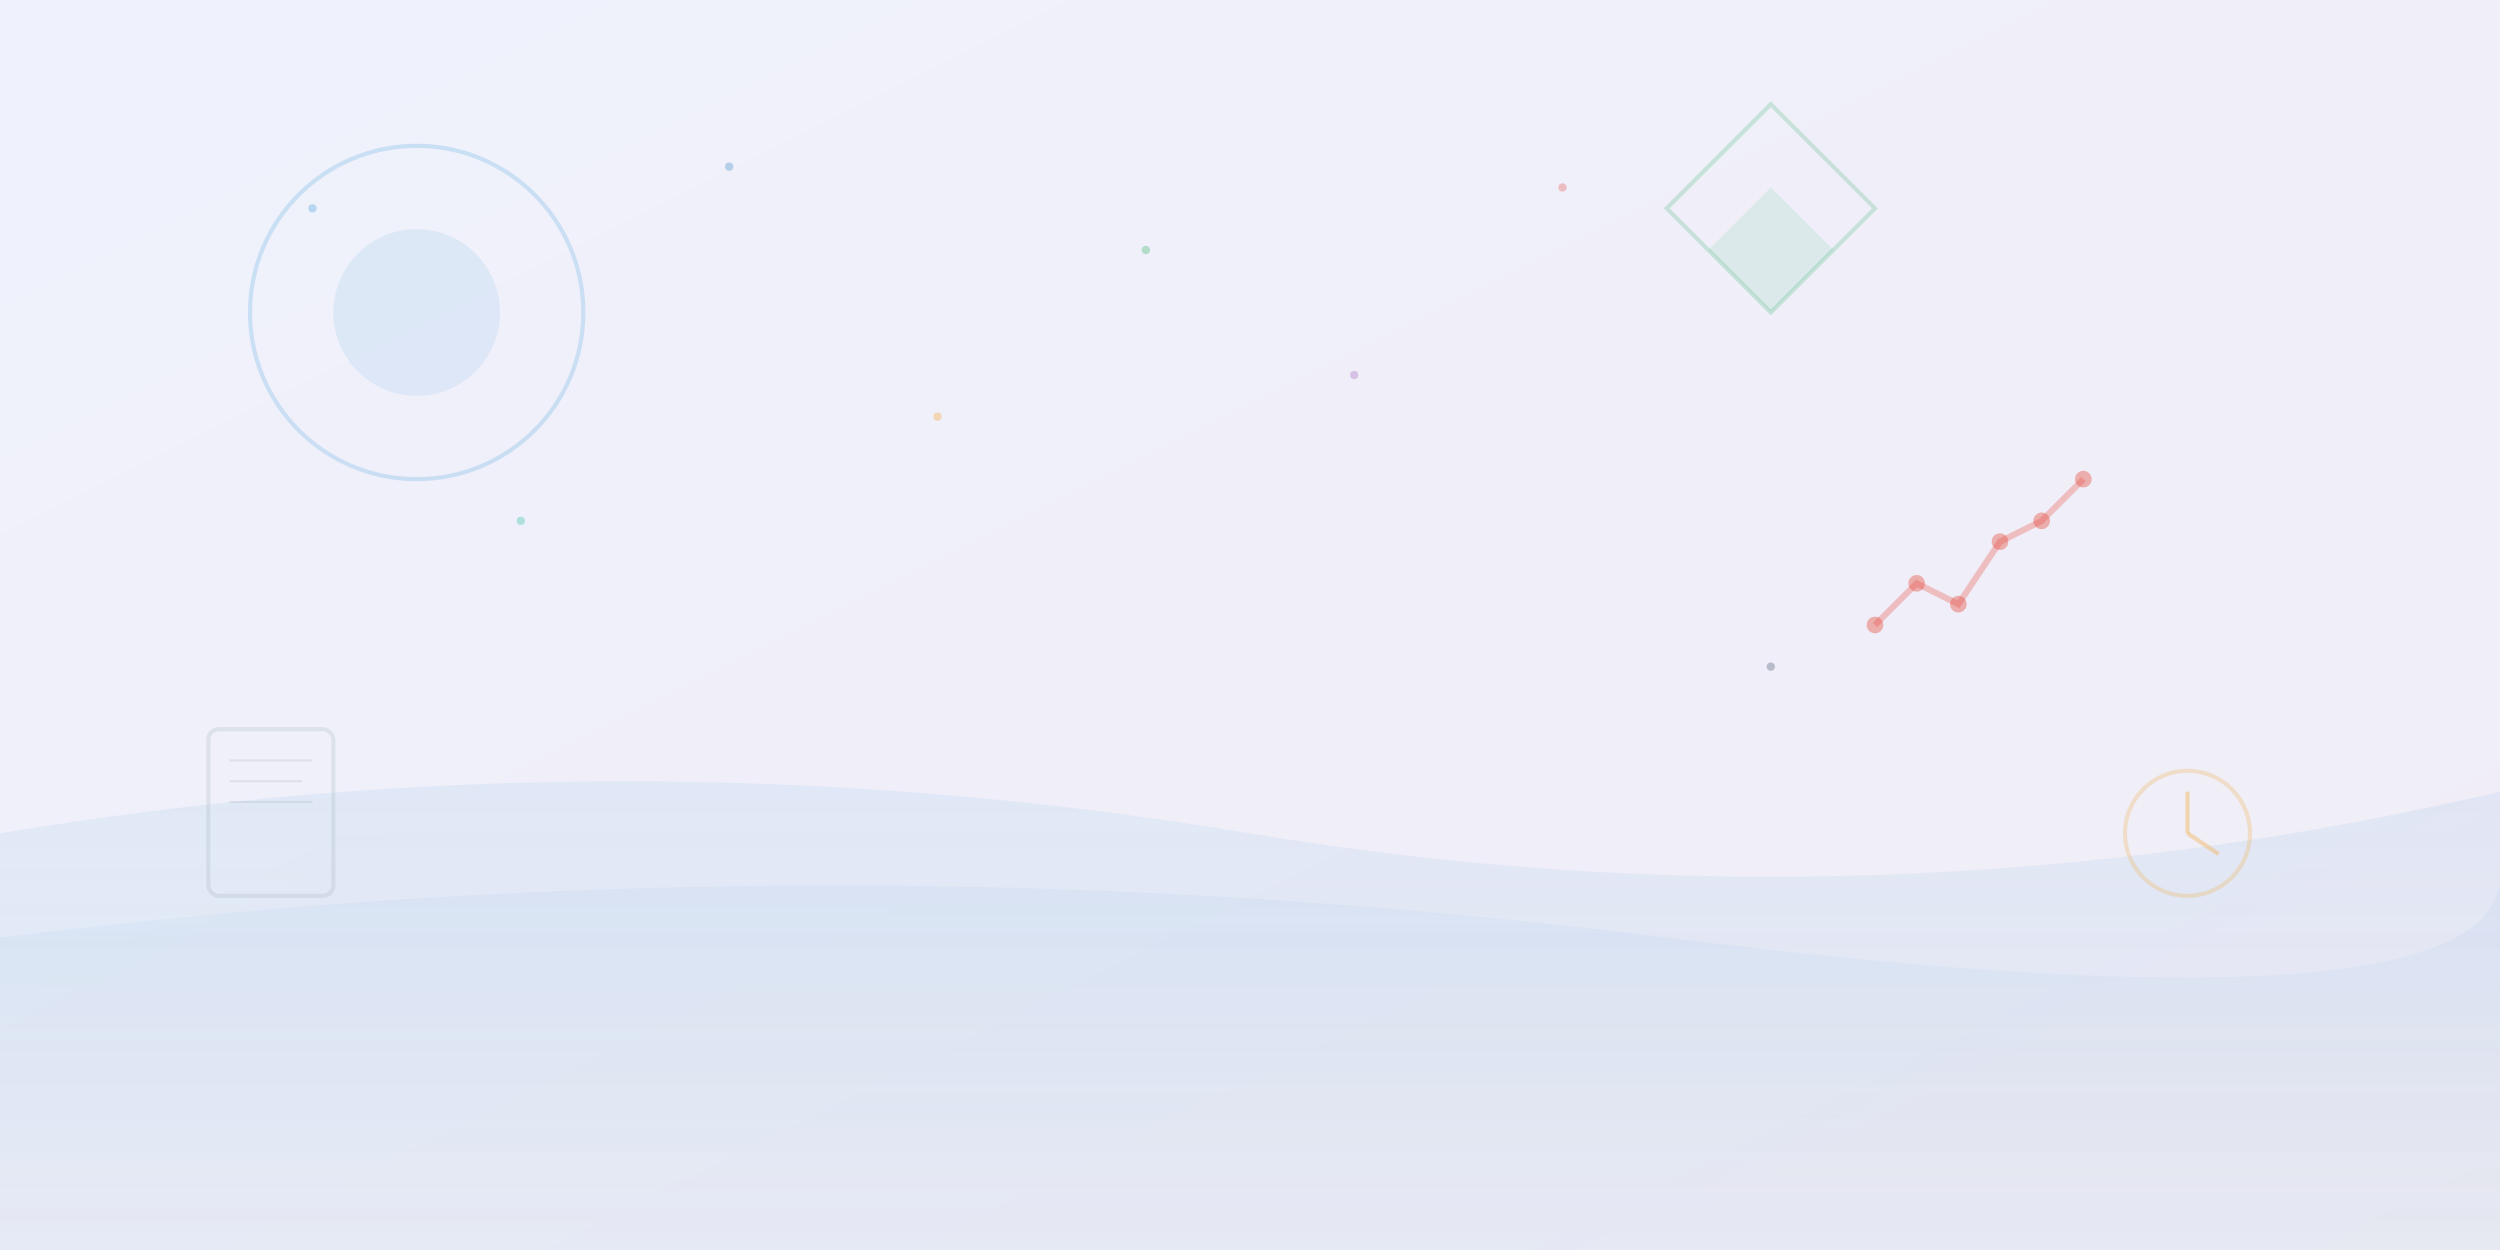<svg width="1200" height="600" viewBox="0 0 1200 600" fill="none" xmlns="http://www.w3.org/2000/svg">
  <!-- Background gradient -->
  <defs>
    <linearGradient id="bgGradient" x1="0%" y1="0%" x2="100%" y2="100%">
      <stop offset="0%" style="stop-color:#667eea;stop-opacity:0.1" />
      <stop offset="100%" style="stop-color:#764ba2;stop-opacity:0.1" />
    </linearGradient>
    
    <linearGradient id="waveGradient" x1="0%" y1="0%" x2="0%" y2="100%">
      <stop offset="0%" style="stop-color:#3498db;stop-opacity:0.3" />
      <stop offset="100%" style="stop-color:#2980b9;stop-opacity:0.1" />
    </linearGradient>
  </defs>
  
  <!-- Background -->
  <rect width="1200" height="600" fill="url(#bgGradient)"/>
  
  <!-- Flowing waves representing financial stability -->
  <path d="M0 400 Q300 350 600 400 T1200 380 L1200 600 L0 600 Z" fill="url(#waveGradient)" opacity="0.3"/>
  <path d="M0 450 Q400 400 800 450 T1200 420 L1200 600 L0 600 Z" fill="url(#waveGradient)" opacity="0.2"/>
  
  <!-- Abstract geometric shapes representing growth and stability -->
  <circle cx="200" cy="150" r="80" fill="none" stroke="#3498db" stroke-width="2" opacity="0.2"/>
  <circle cx="200" cy="150" r="40" fill="#3498db" opacity="0.1"/>
  
  <polygon points="800,100 850,50 900,100 850,150" fill="none" stroke="#27ae60" stroke-width="2" opacity="0.2"/>
  <polygon points="820,120 850,90 880,120 850,150" fill="#27ae60" opacity="0.1"/>
  
  <!-- Growth chart representation -->
  <path d="M900 300 L920 280 L940 290 L960 260 L980 250 L1000 230" stroke="#e74c3c" stroke-width="3" fill="none" opacity="0.3"/>
  <circle cx="900" cy="300" r="4" fill="#e74c3c" opacity="0.4"/>
  <circle cx="920" cy="280" r="4" fill="#e74c3c" opacity="0.4"/>
  <circle cx="940" cy="290" r="4" fill="#e74c3c" opacity="0.4"/>
  <circle cx="960" cy="260" r="4" fill="#e74c3c" opacity="0.4"/>
  <circle cx="980" cy="250" r="4" fill="#e74c3c" opacity="0.4"/>
  <circle cx="1000" cy="230" r="4" fill="#e74c3c" opacity="0.4"/>
  
  <!-- Document/paper representations -->
  <rect x="100" y="350" width="60" height="80" rx="5" fill="none" stroke="#95a5a6" stroke-width="2" opacity="0.2"/>
  <line x1="110" y1="365" x2="150" y2="365" stroke="#95a5a6" opacity="0.2"/>
  <line x1="110" y1="375" x2="145" y2="375" stroke="#95a5a6" opacity="0.2"/>
  <line x1="110" y1="385" x2="150" y2="385" stroke="#95a5a6" opacity="0.2"/>
  
  <!-- Clock/time representation -->
  <circle cx="1050" cy="400" r="30" fill="none" stroke="#f39c12" stroke-width="2" opacity="0.2"/>
  <line x1="1050" y1="380" x2="1050" y2="400" stroke="#f39c12" stroke-width="2" opacity="0.3"/>
  <line x1="1050" y1="400" x2="1065" y2="410" stroke="#f39c12" stroke-width="2" opacity="0.3"/>
  
  <!-- Scattered dots for texture -->
  <circle cx="150" cy="100" r="2" fill="#3498db" opacity="0.3"/>
  <circle cx="350" cy="80" r="2" fill="#2980b9" opacity="0.3"/>
  <circle cx="550" cy="120" r="2" fill="#27ae60" opacity="0.3"/>
  <circle cx="750" cy="90" r="2" fill="#e74c3c" opacity="0.3"/>
  <circle cx="450" cy="200" r="2" fill="#f39c12" opacity="0.3"/>
  <circle cx="650" cy="180" r="2" fill="#9b59b6" opacity="0.3"/>
  <circle cx="250" cy="250" r="2" fill="#1abc9c" opacity="0.3"/>
  <circle cx="850" cy="320" r="2" fill="#34495e" opacity="0.3"/>
</svg>
